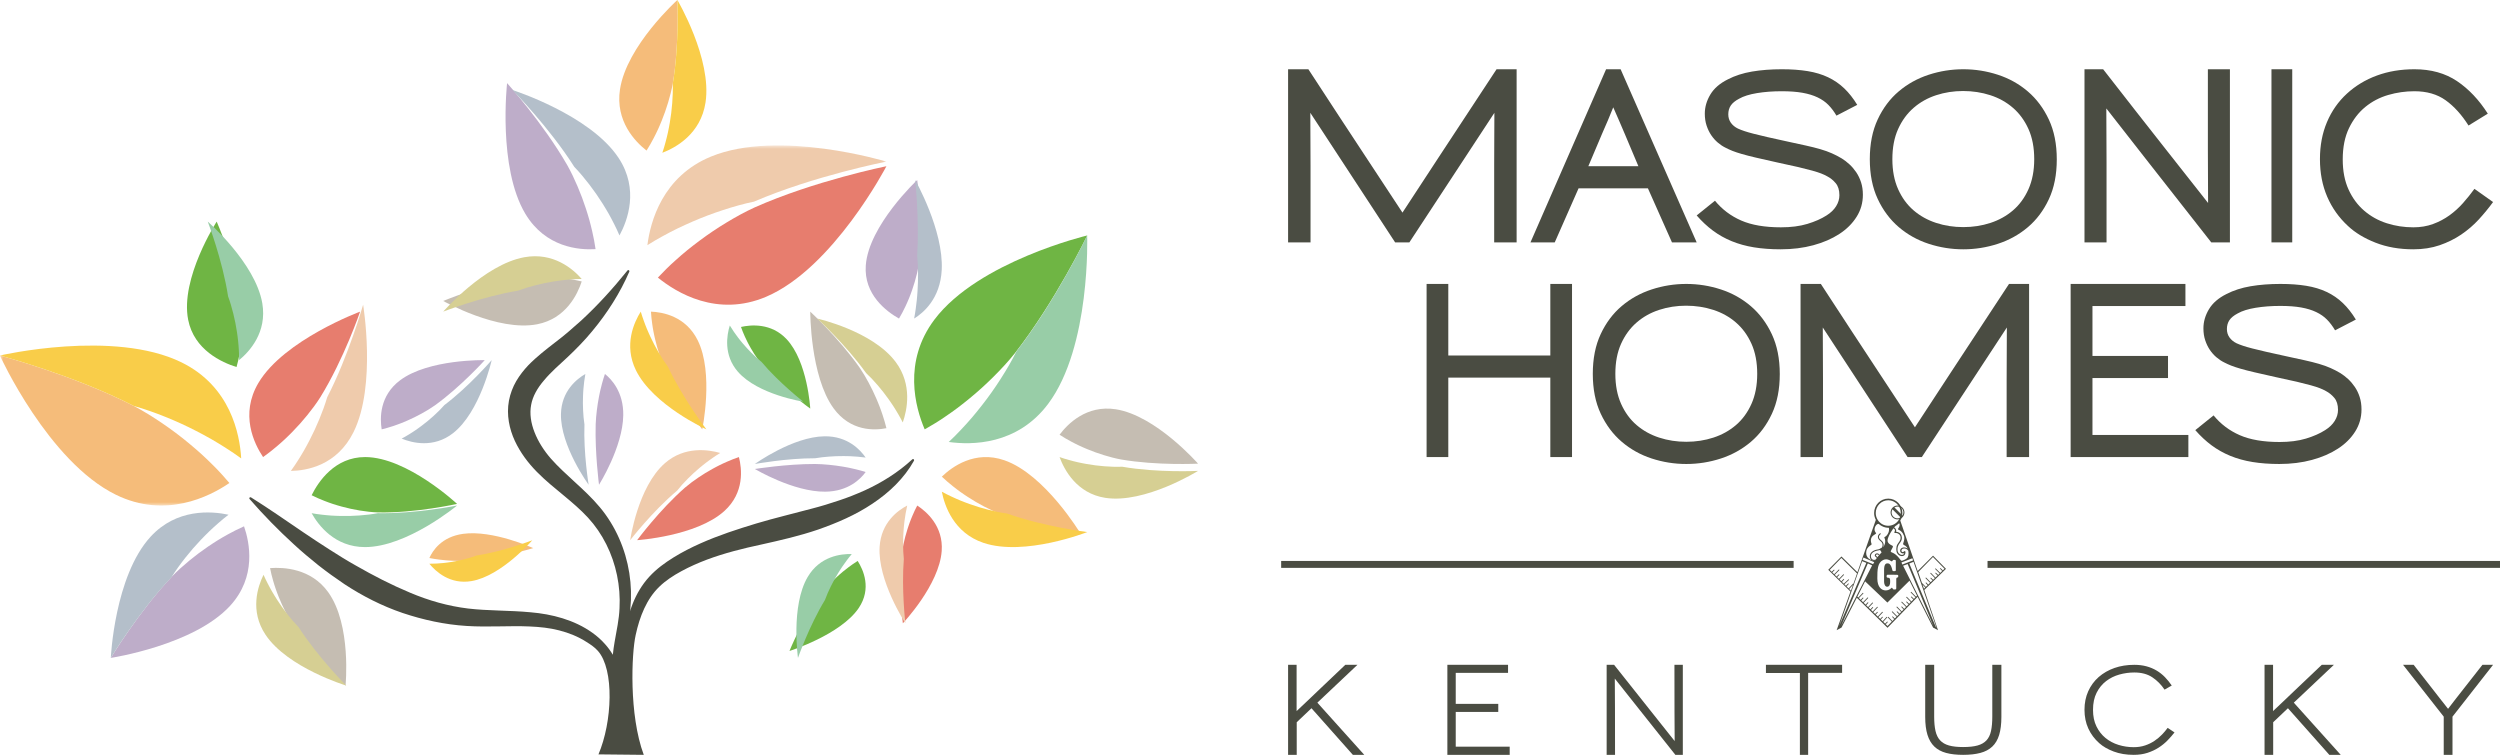 <?xml version="1.0" encoding="UTF-8"?>
<svg xmlns="http://www.w3.org/2000/svg" xmlns:xlink="http://www.w3.org/1999/xlink" width="361px" height="109px" viewBox="0 0 361 109" version="1.1">
  <title>MHKY_horiz_color</title>
  <defs>
    <polygon id="path-1" points="0 0 128 0 128 52 0 52"></polygon>
  </defs>
  <g id="Symbols" stroke="none" stroke-width="1" fill="none" fill-rule="evenodd">
    <g id="NAV" transform="translate(-38, -6)">
      <g id="MHKY_horiz_color" transform="translate(38, 6)">
        <path d="M131.958,66.34 C131.898,66.275 131.798,66.271 131.734,66.332 C129.66,68.24 127.348,69.672 124.899,70.799 C123.669,71.349 122.419,71.855 121.132,72.273 C119.852,72.709 118.554,73.104 117.234,73.444 C114.612,74.153 111.901,74.786 109.199,75.594 C106.502,76.413 103.768,77.293 101.125,78.475 C99.804,79.062 98.505,79.725 97.263,80.492 C96.023,81.259 94.796,82.148 93.753,83.284 C92.707,84.422 91.923,85.763 91.371,87.153 C91.222,87.522 91.092,87.895 90.974,88.269 C90.987,88.163 91.008,88.059 91.018,87.952 C91.369,84.496 90.818,80.936 89.392,77.725 C88.68,76.12 87.752,74.596 86.615,73.241 C85.486,71.888 84.221,70.72 82.991,69.596 C81.765,68.469 80.566,67.379 79.537,66.21 C78.536,65.059 77.708,63.763 77.188,62.421 C76.658,61.084 76.458,59.712 76.696,58.467 C76.921,57.217 77.604,56.023 78.581,54.893 C79.537,53.743 80.757,52.683 81.989,51.54 C83.225,50.372 84.429,49.144 85.511,47.827 C87.692,45.209 89.535,42.318 90.875,39.223 C90.902,39.159 90.886,39.081 90.829,39.035 C90.761,38.98 90.662,38.991 90.607,39.059 C88.513,41.662 86.306,44.09 83.919,46.292 C82.708,47.377 81.501,48.437 80.204,49.411 C78.914,50.419 77.543,51.453 76.266,52.766 C75.641,53.434 75.043,54.179 74.545,55.033 C74.049,55.885 73.68,56.853 73.49,57.866 C73.111,59.913 73.554,61.962 74.343,63.665 C75.146,65.382 76.258,66.846 77.513,68.127 C78.752,69.387 80.079,70.458 81.354,71.508 C82.625,72.563 83.852,73.6 84.909,74.753 C85.964,75.895 86.847,77.197 87.552,78.604 C88.965,81.415 89.63,84.637 89.458,87.825 C89.399,89.415 89.042,91.014 88.752,92.679 C88.641,93.296 88.559,93.921 88.492,94.548 C88.171,93.996 87.789,93.481 87.366,93.009 C86.826,92.396 86.213,91.853 85.557,91.384 C82.927,89.493 79.689,88.676 76.609,88.413 C73.512,88.121 70.474,88.214 67.59,87.87 C64.712,87.522 61.898,86.72 59.217,85.585 C56.531,84.464 53.929,83.125 51.373,81.658 C50.085,80.938 48.826,80.154 47.572,79.349 C46.305,78.561 45.076,77.708 43.819,76.878 C41.325,75.191 38.841,73.442 36.242,71.82 C36.184,71.784 36.107,71.788 36.054,71.836 C35.988,71.894 35.982,71.995 36.04,72.061 C38.058,74.374 40.192,76.559 42.461,78.628 C43.586,79.674 44.773,80.653 45.975,81.624 C47.189,82.579 48.448,83.484 49.739,84.353 C52.341,86.063 55.154,87.498 58.132,88.513 C61.111,89.512 64.218,90.189 67.366,90.387 C70.509,90.588 73.532,90.332 76.468,90.461 C77.938,90.526 79.382,90.669 80.762,91.032 C82.146,91.386 83.49,91.927 84.681,92.693 C85.284,93.065 85.878,93.468 86.342,93.995 C88.729,96.706 88.416,104.246 86.419,108.931 L92.958,109 C90.804,103.18 91.197,94.377 91.789,91.705 C92.361,89.042 93.375,86.48 95.211,84.717 C96.12,83.832 97.222,83.113 98.398,82.476 C99.577,81.836 100.809,81.292 102.073,80.813 C104.606,79.864 107.262,79.202 109.973,78.622 C112.68,78.019 115.42,77.396 118.145,76.466 C120.848,75.516 123.537,74.37 125.969,72.74 C128.396,71.135 130.582,69.048 131.98,66.527 C132.012,66.468 132.006,66.392 131.958,66.34" id="Fill-1" fill="#4A4C42"></path>
        <path d="M48.101,72.781 C48.309,72.849 48.519,72.91 48.729,72.975 C48.939,73.041 49.15,73.101 49.362,73.155 C50.21,73.388 51.072,73.574 51.943,73.716 C52.815,73.858 53.696,73.963 54.584,73.993 C60.016,74.108 66,72.761 66,72.761 C66,72.761 58.776,66.01 52.735,66 C48.329,65.992 45.96,69.573 45,71.511 C45.608,71.811 46.228,72.097 46.866,72.335 C47.271,72.503 47.686,72.635 48.101,72.781" id="Fill-2" fill="#6FB544"></path>
        <path d="M52.702,79 C58.75,79.009 66,73 66,73 C65.999,73 60.009,74.204 54.57,74.101 C53.694,74.268 52.803,74.368 51.907,74.434 C51.01,74.499 50.107,74.525 49.2,74.504 C48.973,74.502 48.746,74.496 48.519,74.483 C48.292,74.471 48.064,74.463 47.836,74.448 C47.382,74.409 46.924,74.381 46.469,74.32 C45.979,74.267 45.489,74.193 45,74.105 C45.974,75.851 48.334,78.994 52.702,79" id="Fill-3" fill="#98CDA7"></path>
        <path d="M107.95,49.422 C108.022,49.562 108.099,49.701 108.173,49.842 C108.246,49.983 108.324,50.121 108.405,50.259 C108.72,50.814 109.065,51.356 109.437,51.884 C109.807,52.412 110.202,52.929 110.636,53.417 C113.323,56.377 117,59 117,59 C117,59 116.629,52.214 113.583,48.974 C111.361,46.611 108.426,46.889 107,47.212 C107.162,47.668 107.336,48.123 107.542,48.568 C107.666,48.857 107.811,49.136 107.95,49.422" id="Fill-4" fill="#6FB544"></path>
        <path d="M106.544,53.669 C109.433,57 116,58 116,58 C116,58 112.513,55.304 109.963,52.261 C109.458,51.862 108.98,51.422 108.517,50.962 C108.055,50.501 107.609,50.017 107.186,49.508 C107.078,49.382 106.973,49.254 106.871,49.123 C106.768,48.993 106.663,48.863 106.562,48.73 C106.365,48.461 106.16,48.196 105.974,47.915 C105.766,47.619 105.571,47.313 105.382,47 C104.948,48.404 104.457,51.264 106.544,53.669" id="Fill-5" fill="#98CDA7"></path>
        <path d="M121.707,82.553 C121.574,82.663 121.446,82.776 121.314,82.889 C121.181,83 121.053,83.115 120.927,83.232 C120.414,83.695 119.924,84.183 119.458,84.692 C118.993,85.202 118.547,85.729 118.145,86.286 C115.729,89.72 114,94 114,94 C114,94 121.382,91.666 123.994,87.808 C125.9,84.994 124.659,82.269 123.847,81 C123.395,81.287 122.948,81.587 122.522,81.914 C122.241,82.116 121.979,82.337 121.707,82.553" id="Fill-6" fill="#6FB544"></path>
        <path d="M116.623,83.326 C114.167,87.511 115.228,95 115.228,95 C115.228,95 116.854,90.356 119.126,86.632 C119.37,85.957 119.664,85.299 119.983,84.651 C120.303,84.003 120.652,83.367 121.033,82.748 C121.126,82.591 121.222,82.437 121.323,82.285 C121.423,82.133 121.521,81.978 121.623,81.826 C121.833,81.528 122.037,81.222 122.262,80.932 C122.496,80.614 122.744,80.306 123,80.003 C121.443,79.961 118.397,80.304 116.623,83.326" id="Fill-7" fill="#98CDA7"></path>
        <path d="M138.304,58.876 C138.604,58.651 138.897,58.415 139.195,58.184 C139.495,57.955 139.788,57.717 140.076,57.473 C141.245,56.513 142.371,55.488 143.454,54.41 C144.538,53.332 145.585,52.208 146.55,51.002 C152.371,43.565 157,34 157,34 C157,34 141.28,37.746 134.949,46.126 C130.332,52.238 132.184,58.862 133.525,62 C134.524,61.435 135.517,60.84 136.473,60.176 C137.1,59.77 137.694,59.316 138.304,58.876" id="Fill-8" fill="#6FB544"></path>
        <path d="M151.347,58.325 C157.537,50.072 156.988,34 156.988,34 C156.987,34.001 152.462,43.42 146.769,50.744 C146.769,50.744 146.769,50.744 146.769,50.744 C146.096,52.111 145.318,53.432 144.489,54.723 C143.661,56.016 142.772,57.276 141.818,58.493 C141.583,58.801 141.343,59.105 141.094,59.401 C140.847,59.7 140.603,60.003 140.351,60.298 C139.835,60.878 139.33,61.476 138.784,62.034 C138.214,62.651 137.615,63.242 137,63.821 C140.307,64.282 146.877,64.285 151.347,58.325" id="Fill-9" fill="#98CDA7"></path>
        <path d="M34.808,49.735 C34.836,49.518 34.854,49.301 34.878,49.084 C34.903,48.865 34.921,48.647 34.933,48.428 C34.999,47.553 35.015,46.67 34.986,45.785 C34.957,44.9 34.889,44.012 34.745,43.127 C33.798,37.726 31.29,32 31.29,32 C31.29,32 25.998,40.18 27.169,46.168 C28.023,50.535 32.041,52.342 34.154,53 C34.332,52.352 34.495,51.695 34.607,51.026 C34.694,50.599 34.744,50.168 34.808,49.735" id="Fill-10" fill="#6FB544"></path>
        <path d="M37.876,43.794 C36.881,37.98 30,32 30,32 C30,32 32.132,37.56 32.937,42.804 C33.24,43.618 33.483,44.459 33.693,45.309 C33.904,46.16 34.078,47.024 34.209,47.898 C34.245,48.117 34.277,48.336 34.302,48.556 C34.328,48.776 34.359,48.997 34.382,49.218 C34.42,49.661 34.47,50.106 34.488,50.553 C34.52,51.033 34.53,51.515 34.529,52 C36.017,50.777 38.595,47.993 37.876,43.794" id="Fill-11" fill="#98CDA7"></path>
        <path d="M39.813,85.044 C39.88,85.238 39.953,85.43 40.024,85.624 C40.093,85.818 40.169,86.011 40.248,86.202 C40.554,86.971 40.903,87.73 41.288,88.476 C41.674,89.222 42.093,89.958 42.57,90.664 C45.541,94.957 49.895,99 49.895,99 C49.895,99 50.783,90.232 47.392,85.513 C44.919,82.072 40.962,81.885 39,82.035 C39.122,82.649 39.261,83.265 39.445,83.874 C39.55,84.267 39.687,84.653 39.813,85.044" id="Fill-12" fill="#C5BDB2"></path>
        <path d="M38.343,91.657 C41.531,96.438 50,99 50,99 C50,99 45.905,94.903 43.112,90.554 C43.112,90.554 43.112,90.554 43.112,90.554 C42.521,89.951 41.972,89.299 41.448,88.626 C40.924,87.953 40.427,87.253 39.964,86.526 C39.845,86.346 39.73,86.163 39.621,85.977 C39.51,85.792 39.396,85.608 39.287,85.42 C39.077,85.041 38.857,84.664 38.664,84.273 C38.445,83.858 38.244,83.432 38.053,83 C37.22,84.688 36.041,88.205 38.343,91.657" id="Fill-13" fill="#D6CF93"></path>
        <path d="M155.817,64.338 C156.008,64.429 156.202,64.512 156.395,64.6 C156.588,64.689 156.784,64.771 156.981,64.85 C157.765,65.179 158.57,65.468 159.388,65.72 C160.207,65.973 161.039,66.194 161.887,66.35 C167.087,67.25 173,66.953 173,66.953 C173,66.953 166.912,59.996 161.115,59.098 C156.887,58.444 154.164,61.222 153,62.774 C153.546,63.125 154.105,63.465 154.687,63.767 C155.055,63.973 155.437,64.15 155.817,64.338" id="Fill-14" fill="#C5BDB2"></path>
        <path d="M159.602,71.889 C165.316,72.782 173,67.996 173,67.996 C172.999,67.996 167.171,68.291 162.045,67.395 C161.194,67.43 160.338,67.397 159.482,67.33 C158.625,67.263 157.768,67.155 156.914,67.003 C156.7,66.967 156.486,66.928 156.273,66.882 C156.06,66.838 155.846,66.796 155.633,66.748 C155.209,66.644 154.78,66.55 154.359,66.424 C153.902,66.301 153.45,66.157 153,66 C153.679,67.842 155.474,71.244 159.602,71.889" id="Fill-15" fill="#D6CF93"></path>
        <path d="M80.876,40.121 C80.669,40.101 80.461,40.088 80.253,40.071 C80.045,40.053 79.836,40.041 79.627,40.033 C78.791,39.99 77.949,39.99 77.105,40.029 C76.261,40.068 75.414,40.141 74.572,40.28 C69.431,41.188 64,43.459 64,43.459 C64,43.459 71.875,47.934 77.573,46.823 C81.729,46.012 83.4,42.488 84,40.64 C83.379,40.494 82.75,40.364 82.111,40.276 C81.702,40.207 81.29,40.17 80.876,40.121" id="Fill-16" fill="#C5BDB2"></path>
        <path d="M75.711,37.144 C69.892,38.203 64,45 64,45 C64,45 69.546,42.837 74.796,41.972 C75.609,41.665 76.448,41.415 77.298,41.197 C78.148,40.978 79.013,40.795 79.889,40.655 C80.108,40.616 80.327,40.582 80.548,40.554 C80.768,40.525 80.989,40.492 81.21,40.466 C81.654,40.421 82.1,40.366 82.548,40.342 C83.03,40.304 83.514,40.286 84,40.28 C82.749,38.848 79.913,36.379 75.711,37.144" id="Fill-17" fill="#D6CF93"></path>
        <path d="M127.029,58.745 C126.953,58.547 126.872,58.352 126.793,58.154 C126.716,57.956 126.633,57.761 126.548,57.567 C126.213,56.787 125.843,56.021 125.441,55.273 C125.038,54.524 124.609,53.789 124.13,53.09 C121.159,48.852 117,45 117,45 C117,45 116.982,54.294 120.356,58.942 C122.818,62.332 126.297,62.168 128,61.831 C127.84,61.198 127.665,60.563 127.452,59.941 C127.325,59.536 127.173,59.144 127.029,58.745" id="Fill-18" fill="#C5BDB2"></path>
        <path d="M129.36,52.302 C126.019,47.784 118,46 118,46 C118,46 122.118,49.743 125.06,53.863 C125.656,54.416 126.216,55.021 126.756,55.649 C127.295,56.279 127.812,56.937 128.3,57.626 C128.425,57.797 128.547,57.97 128.663,58.147 C128.781,58.324 128.902,58.499 129.018,58.677 C129.243,59.04 129.478,59.398 129.689,59.775 C129.926,60.172 130.147,60.582 130.359,61 C130.984,59.22 131.773,55.564 129.36,52.302" id="Fill-19" fill="#D6CF93"></path>
        <path d="M41.117,63.44 C41.31,63.259 41.497,63.073 41.689,62.889 C41.882,62.707 42.068,62.518 42.251,62.327 C42.995,61.571 43.702,60.775 44.371,59.949 C45.041,59.122 45.68,58.268 46.249,57.368 C49.671,51.832 52,45 52,45 C52,45 41.008,49.076 37.318,55.291 C34.627,59.824 36.68,64.046 37.988,66 C38.652,65.523 39.308,65.027 39.93,64.489 C40.34,64.155 40.722,63.794 41.117,63.44" id="Fill-20" fill="#E77D6E"></path>
        <path d="M51.053,62.391 C54.381,55.676 52.434,44 52.434,44 C52.434,44.001 50.334,51.382 47.247,57.364 C46.931,58.438 46.541,59.489 46.114,60.524 C45.687,61.559 45.216,62.579 44.698,63.573 C44.572,63.825 44.441,64.073 44.303,64.317 C44.167,64.563 44.034,64.811 43.894,65.055 C43.607,65.536 43.328,66.028 43.018,66.497 C42.697,67.011 42.355,67.509 42,68 C44.256,67.969 48.649,67.24 51.053,62.391" id="Fill-21" fill="#EFCBAC"></path>
        <path d="M131.362,75.457 C131.302,75.622 131.246,75.79 131.187,75.958 C131.128,76.125 131.073,76.293 131.022,76.463 C130.807,77.14 130.624,77.832 130.473,78.533 C130.322,79.234 130.197,79.944 130.126,80.664 C129.738,85.072 130.371,90 130.371,90 C130.371,90 135.635,84.463 135.982,79.556 C136.234,75.976 133.791,73.875 132.45,73 C132.2,73.479 131.96,73.969 131.752,74.475 C131.609,74.796 131.491,75.127 131.362,75.457" id="Fill-22" fill="#E77D6E"></path>
        <path d="M127.018,78.945 C126.702,83.823 130.737,90 130.737,90 C130.737,90 130.161,85.101 130.514,80.72 C130.514,80.72 130.514,80.72 130.514,80.719 C130.437,80.004 130.408,79.279 130.406,78.553 C130.404,77.826 130.431,77.097 130.493,76.366 C130.506,76.183 130.522,76 130.543,75.818 C130.563,75.635 130.581,75.452 130.604,75.269 C130.656,74.905 130.699,74.537 130.768,74.173 C130.831,73.78 130.911,73.39 131,73 C129.67,73.69 127.246,75.422 127.018,78.945" id="Fill-23" fill="#EFCBAC"></path>
        <path d="M103.928,67.158 C103.752,67.246 103.578,67.338 103.402,67.428 C103.225,67.518 103.052,67.612 102.88,67.71 C102.185,68.091 101.507,68.507 100.848,68.954 C100.187,69.401 99.542,69.875 98.933,70.395 C95.246,73.617 92,78 92,78 C92,78 100.555,77.446 104.59,73.797 C107.533,71.135 107.132,67.677 106.699,66 C106.128,66.198 105.556,66.412 104.999,66.663 C104.636,66.813 104.286,66.99 103.928,67.158" id="Fill-24" fill="#E77D6E"></path>
        <path d="M96.024,66.872 C92.082,70.303 91,78 91,78 C91,78 94.171,73.879 97.774,70.85 C98.243,70.253 98.762,69.686 99.306,69.138 C99.849,68.589 100.422,68.061 101.025,67.558 C101.174,67.43 101.325,67.305 101.481,67.184 C101.636,67.062 101.789,66.937 101.946,66.817 C102.266,66.582 102.58,66.338 102.914,66.116 C103.265,65.868 103.629,65.635 104,65.409 C102.309,64.924 98.871,64.394 96.024,66.872" id="Fill-25" fill="#EFCBAC"></path>
        <path d="M99.242,36.129 C99.537,35.888 99.839,35.657 100.138,35.42 C100.436,35.181 100.741,34.951 101.051,34.727 C102.277,33.812 103.553,32.955 104.87,32.157 C106.187,31.358 107.54,30.607 108.949,29.961 C117.607,26.103 128,24 128,24 C128,24 120.321,38.736 110.625,42.854 C103.553,45.857 97.668,42.254 95,40.084 C95.802,39.234 96.632,38.397 97.518,37.616 C98.071,37.097 98.661,36.623 99.242,36.129" id="Fill-26" fill="#E77D6E"></path>
        <g id="Group-31" transform="translate(0, 21)">
          <mask id="mask-2" fill="white">
            <use xlink:href="#path-1"></use>
          </mask>
          <g id="Clip-28"></g>
          <path d="M102.684,1.602 C112.411,-2.39 128,2.335 128,2.335 C127.999,2.336 117.573,4.374 108.887,8.113 C107.369,8.426 105.868,8.854 104.384,9.339 C102.898,9.825 101.428,10.379 99.982,11.008 C99.618,11.161 99.257,11.32 98.9,11.49 C98.542,11.658 98.181,11.82 97.825,11.994 C97.12,12.354 96.4,12.699 95.708,13.096 C94.952,13.501 94.214,13.941 93.484,14.401 C93.912,11.002 95.659,4.485 102.684,1.602" id="Fill-27" fill="#EFCBAC" mask="url(#mask-2)"></path>
          <path d="M28.994,44.487 C28.705,44.225 28.407,43.973 28.112,43.715 C27.819,43.454 27.518,43.203 27.212,42.957 C26.003,41.954 24.736,41.007 23.424,40.115 C22.112,39.223 20.759,38.376 19.341,37.631 C10.62,33.163 -0.02,30.334 -0.02,30.334 C-0.02,30.334 6.949,45.638 16.729,50.439 C23.862,53.94 30.212,50.737 33.127,48.746 C32.353,47.838 31.548,46.942 30.683,46.098 C30.143,45.539 29.563,45.023 28.994,44.487" id="Fill-29" fill="#F5BC7A" mask="url(#mask-2)"></path>
          <path d="M26.21,31.326 C16.43,26.526 -0.02,30.334 -0.02,30.334 L-0.02,30.335 C-0.019,30.335 10.62,33.163 19.341,37.631 C20.889,38.059 22.41,38.605 23.911,39.21 C25.414,39.815 26.896,40.489 28.347,41.24 C28.713,41.423 29.075,41.612 29.432,41.813 C29.79,42.011 30.153,42.204 30.509,42.408 C31.213,42.83 31.933,43.236 32.62,43.694 C33.374,44.165 34.107,44.671 34.83,45.197 C34.624,41.653 33.273,34.793 26.21,31.326" id="Fill-30" fill="#F9CD49" mask="url(#mask-2)"></path>
        </g>
        <path d="M94.363,47.897 C94.399,48.086 94.441,48.273 94.479,48.461 C94.517,48.651 94.56,48.838 94.607,49.025 C94.782,49.776 94.996,50.523 95.242,51.26 C95.489,51.998 95.764,52.729 96.093,53.44 C98.148,57.764 101.404,62 101.404,62 C101.404,62 103.111,53.898 100.746,49.132 C99.021,45.656 95.682,45.066 94,45 C94.037,45.587 94.088,46.177 94.178,46.765 C94.225,47.144 94.299,47.518 94.363,47.897" id="Fill-32" fill="#F5BC7A"></path>
        <path d="M91.829,53.47 C94.3,58.504 102,62 102,62 C102,62 98.598,57.525 96.45,52.958 C96.45,52.957 96.45,52.957 96.45,52.957 C95.96,52.3 95.516,51.6 95.097,50.883 C94.678,50.165 94.288,49.424 93.933,48.661 C93.841,48.472 93.753,48.28 93.671,48.086 C93.587,47.892 93.5,47.699 93.418,47.503 C93.263,47.109 93.097,46.717 92.96,46.312 C92.799,45.882 92.658,45.444 92.526,45 C91.551,46.547 90.045,49.834 91.829,53.47" id="Fill-33" fill="#F9CD49"></path>
        <path d="M138.649,71.011 C138.832,71.142 139.018,71.267 139.203,71.396 C139.388,71.527 139.576,71.65 139.766,71.771 C140.523,72.265 141.306,72.722 142.111,73.142 C142.915,73.563 143.739,73.952 144.591,74.277 C149.824,76.204 156,77 156,77 C156,77 150.892,68.501 145.041,66.465 C140.773,64.979 137.474,67.406 136,68.828 C136.505,69.302 137.026,69.766 137.577,70.195 C137.923,70.482 138.288,70.74 138.649,71.011" id="Fill-34" fill="#F5BC7A"></path>
        <path d="M142.012,78.389 C147.956,80.392 157,76.83 157,76.83 L157,76.829 C156.999,76.829 150.725,76.047 145.41,74.151 C145.41,74.151 145.41,74.151 145.41,74.151 C144.496,74.028 143.588,73.833 142.686,73.603 C141.783,73.372 140.887,73.099 140.002,72.78 C139.78,72.703 139.558,72.622 139.339,72.534 C139.12,72.448 138.898,72.365 138.679,72.275 C138.245,72.086 137.804,71.908 137.376,71.697 C136.91,71.483 136.453,71.248 136,71 C136.401,73.051 137.72,76.942 142.012,78.389" id="Fill-35" fill="#F9CD49"></path>
        <path d="M64.332,80.904 C64.487,80.918 64.642,80.927 64.797,80.939 C64.953,80.952 65.109,80.96 65.265,80.967 C65.891,81 66.521,81.008 67.153,80.993 C67.786,80.979 68.42,80.944 69.052,80.872 C72.91,80.399 77,79.145 77,79.145 C77,79.145 71.157,76.499 66.88,77.085 C63.76,77.511 62.47,79.521 62,80.577 C62.463,80.666 62.932,80.747 63.41,80.804 C63.715,80.847 64.023,80.872 64.332,80.904" id="Fill-36" fill="#F5BC7A"></path>
        <g id="Group-41" transform="translate(62, 0)">
          <path d="M6.097,83.907 C10.417,83.163 14.86,78.018 14.86,78.018 C14.859,78.018 10.729,79.612 6.833,80.215 C6.228,80.441 5.603,80.623 4.972,80.78 C4.339,80.938 3.697,81.068 3.047,81.166 C2.885,81.193 2.722,81.216 2.559,81.235 C2.395,81.255 2.231,81.278 2.067,81.295 C1.738,81.324 1.408,81.361 1.075,81.374 C0.718,81.398 0.36,81.406 0,81.405 C0.909,82.518 2.978,84.445 6.097,83.907" id="Fill-37" fill="#F9CD49"></path>
          <path d="M33.013,18.683 C33.109,18.475 33.197,18.264 33.29,18.055 C33.384,17.845 33.471,17.633 33.555,17.418 C33.902,16.566 34.208,15.692 34.476,14.803 C34.743,13.913 34.978,13.009 35.145,12.086 C36.106,6.432 35.813,0 35.813,0 C35.813,0 28.487,6.601 27.527,12.904 C26.826,17.501 29.735,20.471 31.361,21.743 C31.732,21.15 32.091,20.543 32.41,19.91 C32.628,19.51 32.814,19.096 33.013,18.683" id="Fill-39" fill="#F5BC7A"></path>
          <path d="M39.878,14.795 C40.839,8.492 35.813,0 35.813,0 C35.813,0.001 36.106,6.432 35.145,12.086 C35.178,13.024 35.141,13.97 35.067,14.914 C34.994,15.858 34.878,16.804 34.714,17.746 C34.676,17.982 34.634,18.218 34.585,18.452 C34.538,18.687 34.493,18.924 34.442,19.159 C34.33,19.626 34.23,20.099 34.095,20.563 C33.965,21.067 33.811,21.565 33.644,22.061 C35.589,21.318 39.185,19.347 39.878,14.795" id="Fill-40" fill="#F9CD49"></path>
        </g>
        <path d="M31.473,77.994 C31.235,78.141 31.001,78.295 30.765,78.446 C30.526,78.595 30.293,78.751 30.063,78.912 C29.13,79.542 28.226,80.222 27.351,80.943 C26.475,81.664 25.624,82.421 24.83,83.242 C20.031,88.313 16,95 16,95 C16,95 28.003,93.19 33.24,87.464 C37.059,83.287 36.059,78.361 35.238,76 C34.456,76.353 33.677,76.728 32.921,77.155 C32.428,77.414 31.956,77.71 31.473,77.994" id="Fill-42" fill="#BEADC9"></path>
        <path d="M21.74,77.506 C16.533,83.189 16,95 16,95 L16,95 C16,95 20.008,88.364 24.78,83.332 C25.374,82.37 26.045,81.448 26.753,80.55 C27.461,79.652 28.213,78.781 29.012,77.945 C29.209,77.733 29.41,77.525 29.618,77.322 C29.824,77.118 30.028,76.91 30.238,76.709 C30.665,76.315 31.085,75.906 31.534,75.53 C32.005,75.111 32.497,74.713 33,74.325 C30.507,73.792 25.5,73.402 21.74,77.506" id="Fill-43" fill="#B4BFCA"></path>
        <path d="M85.102,31.759 C85.026,31.486 84.942,31.217 84.862,30.944 C84.784,30.671 84.698,30.401 84.607,30.132 C84.257,29.051 83.855,27.982 83.407,26.931 C82.959,25.88 82.472,24.842 81.91,23.843 C78.415,17.77 73.224,12 73.224,12 C73.224,12 71.863,24.187 75.856,30.866 C78.769,35.737 83.598,36.123 86,35.976 C85.87,35.117 85.72,34.254 85.514,33.401 C85.398,32.849 85.243,32.308 85.102,31.759" id="Fill-44" fill="#BEADC9"></path>
        <path d="M89.342,22.832 C85.235,16.569 74,13 74,13 C74,13.001 79.34,18.41 82.934,24.104 C83.705,24.901 84.417,25.757 85.096,26.641 C85.775,27.525 86.417,28.443 87.012,29.395 C87.165,29.631 87.313,29.87 87.453,30.113 C87.595,30.356 87.742,30.597 87.881,30.842 C88.149,31.337 88.432,31.829 88.677,32.34 C88.957,32.882 89.211,33.437 89.452,34 C90.62,31.85 92.308,27.354 89.342,22.832" id="Fill-45" fill="#B4BFCA"></path>
        <path d="M122.626,67.55 C122.467,67.518 122.306,67.489 122.146,67.458 C121.986,67.427 121.824,67.399 121.662,67.374 C121.014,67.264 120.355,67.179 119.691,67.115 C119.026,67.052 118.354,67.007 117.678,67 C113.541,66.991 109,67.722 109,67.722 C109,67.722 114.571,71.049 119.17,70.999 C122.524,70.963 124.29,69.143 125,68.16 C124.534,68.015 124.059,67.877 123.571,67.763 C123.261,67.682 122.943,67.62 122.626,67.55" id="Fill-46" fill="#BEADC9"></path>
        <path d="M119.069,63.001 C114.457,63.057 109,67 109,67 L109,67 C109.001,67 113.554,66.163 117.703,66.173 C118.369,66.057 119.048,65.983 119.73,65.932 C120.413,65.88 121.101,65.854 121.793,65.858 C121.966,65.857 122.139,65.859 122.312,65.865 C122.486,65.87 122.66,65.873 122.833,65.88 C123.18,65.901 123.53,65.914 123.877,65.949 C124.252,65.977 124.626,66.02 125,66.072 C124.236,64.958 122.4,62.96 119.069,63.001" id="Fill-47" fill="#B4BFCA"></path>
        <path d="M86.689,56.348 C86.653,56.506 86.621,56.665 86.586,56.824 C86.551,56.984 86.519,57.144 86.489,57.305 C86.364,57.949 86.262,58.604 86.182,59.266 C86.102,59.929 86.04,60.599 86.016,61.276 C85.897,65.418 86.498,70 86.498,70 C86.498,70 89.926,64.581 89.999,59.974 C90.052,56.613 88.304,54.758 87.354,54 C87.198,54.46 87.049,54.929 86.924,55.412 C86.836,55.719 86.766,56.034 86.689,56.348" id="Fill-48" fill="#BEADC9"></path>
        <path d="M81.002,59.788 C80.91,64.391 85,70 85,70 C85,70 84.244,65.422 84.394,61.284 C84.29,60.615 84.232,59.934 84.199,59.252 C84.166,58.568 84.161,57.88 84.188,57.191 C84.193,57.018 84.2,56.845 84.213,56.673 C84.224,56.5 84.233,56.327 84.247,56.153 C84.28,55.808 84.306,55.46 84.356,55.115 C84.399,54.742 84.458,54.371 84.526,54 C83.294,54.715 81.068,56.464 81.002,59.788" id="Fill-49" fill="#B4BFCA"></path>
        <path d="M131.251,43.103 C131.331,42.908 131.404,42.71 131.481,42.513 C131.559,42.316 131.631,42.117 131.698,41.917 C131.98,41.119 132.218,40.305 132.414,39.48 C132.61,38.655 132.771,37.819 132.859,36.972 C133.338,31.787 132.442,26 132.442,26 C132.442,26 125.438,32.552 125.02,38.323 C124.715,42.533 128.01,44.982 129.816,46 C130.147,45.434 130.464,44.857 130.738,44.26 C130.927,43.882 131.082,43.492 131.251,43.103" id="Fill-50" fill="#BEADC9"></path>
        <path d="M135.986,38.971 C136.273,33.23 132.154,26 132.154,26 C132.154,26 132.769,31.757 132.44,36.915 C132.523,37.756 132.557,38.608 132.564,39.462 C132.571,40.317 132.548,41.176 132.49,42.036 C132.478,42.252 132.464,42.467 132.443,42.681 C132.424,42.896 132.408,43.112 132.386,43.327 C132.336,43.756 132.294,44.189 132.227,44.618 C132.166,45.081 132.088,45.541 132,46 C133.34,45.176 135.778,43.118 135.986,38.971" id="Fill-51" fill="#B4BFCA"></path>
        <path d="M57.824,61.144 C57.999,61.076 58.17,61.004 58.344,60.934 C58.518,60.865 58.689,60.791 58.86,60.714 C59.546,60.415 60.221,60.081 60.881,59.718 C61.542,59.355 62.191,58.965 62.809,58.529 C66.562,55.824 70,52.002 70,52.002 C70,52.002 61.901,51.83 57.783,54.906 C54.781,57.149 54.855,60.403 55.115,62 C55.671,61.861 56.227,61.708 56.774,61.519 C57.129,61.408 57.474,61.272 57.824,61.144" id="Fill-52" fill="#BEADC9"></path>
        <path d="M65.422,62.547 C69.33,59.49 71,52 71,52 C71,52 67.736,55.799 64.174,58.487 C64.174,58.487 64.174,58.487 64.174,58.487 C63.692,59.037 63.167,59.552 62.622,60.047 C62.076,60.543 61.506,61.017 60.91,61.462 C60.763,61.576 60.613,61.687 60.46,61.794 C60.308,61.902 60.156,62.012 60.002,62.117 C59.69,62.322 59.38,62.537 59.056,62.728 C58.713,62.943 58.36,63.143 58,63.336 C59.503,63.952 62.6,64.754 65.422,62.547" id="Fill-53" fill="#B4BFCA"></path>
        <polygon id="Fill-54" fill="#4A4C42" points="287 82 361 82 361 81 287 81"></polygon>
        <path d="M270.553,80.995 C270.582,80.998 270.612,81 270.641,81 C270.88,81 271.094,80.89 271.161,80.732 C271.248,80.529 271.101,80.418 270.994,80.338 C270.863,80.234 270.864,80.177 270.908,80.119 C270.943,80.08 270.997,80.057 271.053,80.057 L271.06,80.057 C271.3,80.079 271.369,80.248 271.388,80.319 L271.389,80.323 C271.402,80.359 271.419,80.367 271.432,80.367 C271.441,80.367 271.449,80.363 271.456,80.355 C271.465,80.343 271.469,80.324 271.465,80.307 C271.457,80.269 271.452,80.251 271.443,80.224 C271.348,79.938 271.13,79.909 271.066,79.906 C271.062,79.906 271.057,79.906 271.053,79.906 C270.899,79.906 270.765,80.002 270.726,80.138 C270.682,80.295 270.803,80.385 270.899,80.458 C271.023,80.551 271.054,80.59 271.018,80.674 C270.976,80.772 270.809,80.849 270.636,80.849 C270.615,80.849 270.593,80.848 270.572,80.845 C270.442,80.83 270.216,80.755 270.165,80.427 C270.06,79.764 270.854,79.557 271.014,79.521 C271.052,79.513 271.093,79.506 271.14,79.497 C271.457,79.44 271.937,79.354 271.995,78.788 C272.038,78.366 271.812,78.168 271.613,77.993 C271.517,77.909 271.428,77.831 271.376,77.735 C271.265,77.524 271.321,77.33 271.549,77.141 C271.586,77.107 271.588,77.067 271.577,77.042 C271.566,77.016 271.542,77 271.513,77 C271.491,77 271.467,77.01 271.446,77.029 C271.091,77.325 271.138,77.613 271.239,77.804 C271.303,77.924 271.407,78.016 271.509,78.105 C271.698,78.271 271.876,78.427 271.84,78.773 C271.794,79.226 271.416,79.294 271.112,79.349 C271.065,79.358 271.021,79.366 270.98,79.374 C270.473,79.485 269.914,79.833 270.011,80.45 C270.06,80.761 270.258,80.96 270.553,80.995" id="Fill-55" fill="#4A4C42"></path>
        <path d="M279.629,90.653 L279.526,90.529 L275.702,81.371 L276.314,81.126 L279.629,90.653 Z M274.806,81.692 L275.465,81.449 L279.18,90.395 L274.806,81.692 Z M276.676,86.166 L275.975,85.452 L275.892,85.537 L276.593,86.251 L276.369,86.482 L276.017,86.124 L275.934,86.208 L276.286,86.566 L276.008,86.853 L275.33,86.163 L275.247,86.248 L275.925,86.937 L275.677,87.193 L275.33,86.845 L275.248,86.93 L275.594,87.277 L275.316,87.564 L274.624,86.869 L274.542,86.953 L275.233,87.648 L274.961,87.928 L274.626,87.56 L274.54,87.641 L274.878,88.013 L274.611,88.287 L273.922,87.578 L273.838,87.662 L274.529,88.372 L274.299,88.608 L273.95,88.266 L273.869,88.353 L274.217,88.692 L273.948,88.968 L273.254,88.267 L273.172,88.352 L273.866,89.053 L273.609,89.316 L273.3,88.996 L273.217,89.08 L273.526,89.401 L273.259,89.676 L272.664,89.055 L272.582,89.141 L273.177,89.76 L272.559,90.395 L272.294,90.138 L272.603,89.827 L272.521,89.742 L272.21,90.054 L272.252,90.097 L271.896,89.751 L271.94,89.792 L272.53,89.142 L272.444,89.061 L271.855,89.71 L271.589,89.452 L271.892,89.122 L271.807,89.041 L271.504,89.369 L271.234,89.106 L271.891,88.417 L271.807,88.334 L271.149,89.023 L271.19,89.064 L270.854,88.737 L271.165,88.418 L271.082,88.334 L270.77,88.655 L270.498,88.39 L271.166,87.688 L271.082,87.605 L270.413,88.308 L270.169,88.07 L270.498,87.728 L270.414,87.645 L270.084,87.987 L269.834,87.744 L270.472,87.072 L270.388,86.989 L269.749,87.662 L269.475,87.395 L269.803,87.038 L269.717,86.956 L269.391,87.313 L269.109,87.038 L269.779,86.34 L269.695,86.256 L269.024,86.956 L269.064,86.996 L268.764,86.703 L269.09,86.356 L269.005,86.274 L268.679,86.62 L268.421,86.37 L269.089,85.674 L269.006,85.591 L268.337,86.287 L268.201,86.156 L269.319,83.944 L272.541,87.01 L275.733,83.85 L276.822,86.016 L276.676,86.166 Z M265.858,90.395 L269.714,81.358 L270.339,81.643 L265.858,90.395 Z M268.894,81.033 L269.5,81.278 L265.581,90.395 L268.894,81.033 Z M267.015,85.049 L267.574,84.463 L267.277,85.307 L267.015,85.049 Z M266.595,84.635 L266.636,84.676 L266.974,84.318 L266.89,84.236 L266.552,84.593 L266.325,84.369 L267.012,83.728 L266.933,83.64 L266.243,84.283 L266.283,84.327 L265.932,83.981 L265.975,84.024 L266.307,83.669 L266.223,83.586 L265.891,83.941 L265.624,83.678 L266.281,83 L266.197,82.916 L265.54,83.594 L265.582,83.636 L265.28,83.338 L265.622,83.001 L265.541,82.915 L265.197,83.254 L265.238,83.297 L264.936,82.999 L265.623,82.304 L265.54,82.22 L264.852,82.916 L264.895,82.959 L264.583,82.652 L264.912,82.332 L264.832,82.245 L264.5,82.567 L264.541,82.611 L264.215,82.289 L265.891,80.569 L268.156,82.806 L267.621,84.327 L267.579,84.286 L266.93,84.966 L266.975,85.01 L266.595,84.635 Z M269.087,80.51 L270.642,81.176 C270.642,81.176 270.53,81.343 270.472,81.461 L268.952,80.849 L269.087,80.51 Z M269.535,79.433 C269.63,79.075 269.998,78.807 270.129,78.727 C270.261,78.648 270.264,78.574 270.264,78.574 C269.929,77.719 270.43,77.345 270.685,77.199 C270.941,77.054 270.915,76.994 270.915,76.994 C270.538,76.56 270.71,76.168 270.837,75.94 C270.964,75.712 271.231,75.592 271.299,75.665 C271.368,75.738 271.599,75.917 271.963,76.073 C272.328,76.228 272.756,76.215 272.756,76.215 C272.917,76.921 272.321,77.487 272.207,77.517 C272.093,77.547 272.067,77.61 272.149,77.756 C272.23,77.902 272.288,78.336 272.106,78.72 C271.924,79.104 271.514,79.24 271.439,79.257 C271.364,79.273 271.338,79.327 271.485,79.442 C271.631,79.559 271.693,79.794 271.693,79.794 C271.693,79.794 271.462,79.992 271.234,80.281 C271.006,80.569 270.733,80.997 270.733,80.997 C269.266,80.774 269.444,79.778 269.535,79.433 Z M270.857,74.078 C270.857,73.062 271.665,72.239 272.663,72.239 C273.66,72.239 274.469,73.062 274.469,74.078 C274.469,74.486 274.338,74.862 274.118,75.167 C274.077,75.223 274.034,75.277 273.987,75.328 C273.985,75.33 273.983,75.333 273.98,75.336 C273.96,75.357 273.939,75.378 273.918,75.399 C273.914,75.403 273.909,75.408 273.905,75.412 C273.885,75.431 273.865,75.45 273.844,75.468 C273.839,75.472 273.835,75.477 273.83,75.481 C273.807,75.501 273.784,75.519 273.76,75.538 C273.758,75.54 273.755,75.542 273.753,75.543 C273.7,75.585 273.644,75.623 273.586,75.658 C273.581,75.661 273.575,75.665 273.57,75.668 C273.547,75.681 273.524,75.694 273.501,75.707 C273.493,75.711 273.485,75.715 273.477,75.719 C273.455,75.731 273.433,75.741 273.412,75.751 C273.403,75.755 273.394,75.759 273.386,75.763 C273.362,75.773 273.339,75.783 273.315,75.793 C273.308,75.795 273.301,75.798 273.294,75.801 C273.232,75.825 273.168,75.845 273.103,75.861 C273.093,75.864 273.084,75.866 273.074,75.868 C273.051,75.874 273.028,75.879 273.005,75.883 C272.994,75.886 272.982,75.888 272.97,75.89 C272.948,75.894 272.927,75.897 272.905,75.9 C272.892,75.901 272.88,75.903 272.868,75.905 C272.845,75.907 272.822,75.909 272.798,75.911 C272.787,75.912 272.777,75.913 272.766,75.913 C272.732,75.916 272.697,75.917 272.663,75.917 C272.627,75.917 272.591,75.916 272.556,75.913 C272.545,75.913 272.534,75.911 272.523,75.911 C272.498,75.909 272.473,75.907 272.449,75.904 C272.437,75.902 272.425,75.9 272.414,75.899 C272.388,75.895 272.363,75.891 272.337,75.886 C272.328,75.885 272.319,75.883 272.31,75.881 C272.276,75.874 272.242,75.867 272.208,75.858 C272.205,75.857 272.202,75.856 272.199,75.855 C272.169,75.847 272.139,75.838 272.109,75.828 C272.099,75.825 272.091,75.822 272.082,75.819 C272.057,75.811 272.033,75.802 272.009,75.792 C272,75.789 271.991,75.785 271.983,75.781 C271.955,75.77 271.929,75.758 271.902,75.746 C271.898,75.744 271.893,75.742 271.889,75.74 C271.857,75.724 271.825,75.708 271.794,75.69 C271.793,75.69 271.792,75.689 271.79,75.688 C271.762,75.672 271.733,75.655 271.705,75.637 C271.7,75.633 271.695,75.63 271.689,75.626 C271.664,75.61 271.64,75.594 271.616,75.576 C271.612,75.573 271.607,75.57 271.602,75.566 C271.517,75.503 271.437,75.432 271.364,75.355 C271.361,75.352 271.358,75.349 271.355,75.345 C271.333,75.321 271.311,75.297 271.289,75.272 C271.288,75.27 271.286,75.268 271.285,75.266 C271.238,75.21 271.195,75.151 271.155,75.089 C270.967,74.799 270.857,74.451 270.857,74.078 Z M274.986,77.647 C274.998,78.034 274.864,78.288 274.815,78.496 C274.774,78.672 274.99,78.721 275.143,78.818 C275.25,78.884 275.375,79.024 275.466,79.235 C275.421,79.191 275.251,79.05 274.939,79.052 C274.569,79.055 274.374,79.288 274.374,79.518 C274.374,79.748 274.575,79.981 274.969,79.894 C274.969,79.894 274.945,80.124 274.631,80.124 C274.316,80.124 274.024,79.819 273.999,79.431 C273.975,79.043 274.09,78.72 274.298,78.462 C274.505,78.204 274.643,77.953 274.634,77.651 C274.624,77.35 274.463,76.834 273.81,76.794 C273.81,76.794 273.85,76.561 273.731,76.365 C273.665,76.258 273.58,76.189 273.516,76.149 C273.626,76.022 273.758,75.897 273.904,75.824 C274.015,75.749 274.113,75.662 274.164,75.611 C274.236,75.539 274.325,75.576 274.31,75.795 C274.291,76.076 274.166,76.198 274.095,76.332 C274.025,76.466 274.166,76.52 274.228,76.533 C274.648,76.705 274.974,77.259 274.986,77.647 Z M272.5,84.724 C272.824,84.724 272.936,84.401 272.936,84.078 C272.936,83.755 272.98,83.427 272.643,83.427 C272.394,83.427 272.428,83.273 272.428,83.208 C272.428,83.144 272.419,82.989 272.585,82.989 C272.751,82.989 273.698,82.999 273.893,82.999 C274.088,82.999 274.108,83.074 274.108,83.173 C274.108,83.273 274.108,83.387 273.991,83.387 C273.873,83.387 273.82,83.507 273.82,83.636 C273.82,83.765 273.82,84.789 273.82,84.913 C273.82,85.037 273.79,85.117 273.659,85.117 C273.527,85.117 273.499,85.117 273.457,85.117 C273.415,85.117 273.372,85.122 273.313,85.012 C273.255,84.903 273.197,84.863 273.167,84.863 C273.138,84.863 272.865,85.255 272.288,85.255 C271.712,85.255 271.086,84.789 271.086,83.531 C271.086,82.274 271.11,81.28 271.891,80.887 C272.36,80.634 272.831,80.847 273.014,80.987 C273.121,81.066 273.2,81.101 273.248,81.006 C273.297,80.912 273.39,80.837 273.478,80.837 C273.566,80.837 273.756,80.858 273.756,80.952 C273.756,81.091 273.756,82.254 273.756,82.338 C273.756,82.423 273.698,82.468 273.61,82.468 C273.522,82.468 273.463,82.468 273.395,82.468 C273.327,82.468 273.273,82.443 273.229,82.229 C273.185,82.015 273.024,81.414 272.672,81.359 C272.321,81.305 272.062,81.449 272.062,82.319 C272.062,83.188 272.062,83.735 272.062,84.008 C272.062,84.282 272.176,84.724 272.5,84.724 Z M275.555,79.518 C275.581,79.643 275.595,79.784 275.591,79.94 C275.593,80.035 275.584,80.129 275.565,80.218 C275.565,80.219 275.565,80.221 275.565,80.222 C275.544,80.321 275.512,80.412 275.471,80.483 C275.312,80.758 274.775,80.933 274.687,80.963 C274.599,80.993 274.545,80.991 274.469,80.89 C274.328,80.706 274.056,80.347 273.769,80.112 C273.483,79.877 273.242,79.794 273.135,79.747 C273.027,79.701 272.985,79.635 273.066,79.495 C273.148,79.356 273.245,79.157 273.301,79.048 C273.356,78.939 273.372,78.843 273.216,78.773 C273.06,78.704 272.559,78.475 272.562,78.054 C272.565,77.633 272.926,77.043 273.095,76.765 C273.139,76.694 273.181,76.63 273.219,76.575 C273.219,76.575 273.289,76.445 273.404,76.289 C273.462,76.321 273.573,76.393 273.62,76.507 C273.685,76.664 273.514,76.826 273.55,76.921 C273.587,77.016 273.693,76.93 273.904,76.979 C274.116,77.029 274.446,77.207 274.446,77.65 C274.446,78.093 274.136,78.317 273.962,78.644 C273.787,78.971 273.774,79.597 273.957,79.895 C274.14,80.193 274.449,80.359 274.779,80.284 C275.108,80.21 275.17,79.87 275.145,79.692 C275.121,79.514 274.982,79.577 274.908,79.649 C274.835,79.72 274.695,79.757 274.609,79.658 C274.524,79.559 274.545,79.279 274.832,79.214 C275.064,79.161 275.365,79.235 275.555,79.518 Z M276.248,80.919 L274.688,81.522 L274.576,81.221 L276.148,80.613 L276.248,80.919 Z M279.121,80.435 L280.785,82.13 L280.541,82.367 L280.212,82.023 L280.128,82.107 L280.456,82.45 L280.171,82.728 L279.503,82.067 L279.422,82.152 L280.086,82.81 L279.869,83.021 L279.528,82.683 L279.446,82.768 L279.784,83.104 L279.483,83.396 L278.809,82.704 L278.726,82.788 L279.398,83.479 L279.143,83.727 L278.822,83.406 L278.74,83.491 L279.058,83.809 L278.786,84.075 L278.113,83.387 L278.03,83.471 L278.701,84.157 L278.436,84.414 L278.133,84.093 L278.049,84.176 L278.352,84.496 L278.092,84.749 L277.573,84.205 L277.548,84.23 L276.992,82.61 L279.121,80.435 Z M277.818,85.016 L277.613,84.418 L278.008,84.831 L277.818,85.016 Z M281,82.14 L279.132,80.238 L276.913,82.458 L274.4,75.175 L274.395,75.174 C274.59,74.856 274.703,74.48 274.703,74.078 C274.703,72.93 273.79,72 272.663,72 C271.536,72 270.622,72.93 270.622,74.078 C270.622,74.442 270.715,74.784 270.877,75.082 L270.866,75.082 L268.211,82.63 L265.907,80.357 L264,82.279 L267.208,85.42 L265.21,91 L265.92,90.616 L268.123,86.31 L272.559,90.653 L276.9,86.181 L279.139,90.622 L279.848,91 L277.869,85.195 L281,82.14 L281,82.14 Z" id="Fill-56" fill="#4A4C42"></path>
        <path d="M273.278,73.549 L274.451,74.722 C274.32,74.804 274.166,74.852 274,74.852 C273.53,74.852 273.149,74.47 273.149,74 C273.149,73.834 273.196,73.68 273.278,73.549 Z M274,73.149 C274.47,73.149 274.851,73.53 274.851,74 C274.851,74.163 274.805,74.316 274.726,74.445 L273.555,73.274 C273.684,73.195 273.837,73.149 274,73.149 Z M274,75 C274.552,75 275,74.552 275,74 C275,73.448 274.552,73 274,73 C273.448,73 273,73.448 273,74 C273,74.552 273.448,75 274,75 L274,75 Z" id="Fill-57" fill="#4A4C42"></path>
        <path d="M195.354,109 L189.378,102.269 L187.247,104.29 L187.247,109 L186,109 L186,96 L187.23,96 L187.23,102.68 C187.749,102.2 188.258,101.721 188.754,101.241 C189.251,100.761 189.759,100.276 190.279,99.785 L194.263,96 L196.013,96 L190.227,101.464 L197,109 L195.354,109" id="Fill-58" fill="#4A4C42"></path>
        <polyline id="Fill-59" fill="#4A4C42" points="209 109 209 96 217.762 96 217.762 97.164 210.208 97.164 210.208 101.635 216.35 101.635 216.35 102.8 210.208 102.8 210.208 107.818 218 107.818 218 109 209 109"></polyline>
        <path d="M241.923,109 C239.838,106.374 238.077,104.159 236.642,102.354 C235.207,100.55 234.052,99.094 233.177,97.987 C233.188,99.094 233.197,100.553 233.203,102.363 C233.208,104.173 233.211,106.385 233.211,109 L232,109 L232,96 L233.076,96 C235.162,98.626 236.925,100.847 238.366,102.663 C239.807,104.478 240.959,105.928 241.822,107.013 C241.811,105.905 241.803,104.45 241.797,102.645 C241.791,100.841 241.789,98.626 241.789,96 L243,96 L243,109 L241.923,109" id="Fill-60" fill="#4A4C42"></path>
        <polyline id="Fill-61" fill="#4A4C42" points="261.096 97.164 261.096 109 259.904 109 259.904 97.182 255 97.182 255 96 266 96 266 97.164 261.096 97.164"></polyline>
        <path d="M288.681,106.116 C288.468,106.817 288.136,107.38 287.687,107.806 C287.236,108.232 286.662,108.537 285.963,108.722 C285.263,108.907 284.433,109 283.473,109 C282.524,109 281.706,108.907 281.019,108.722 C280.332,108.537 279.766,108.232 279.323,107.806 C278.879,107.38 278.548,106.817 278.329,106.116 C278.109,105.415 278,104.549 278,103.517 L278,96 L279.295,96 L279.295,103.484 C279.295,104.302 279.359,104.992 279.487,105.552 C279.615,106.113 279.836,106.564 280.153,106.906 C280.469,107.248 280.894,107.495 281.43,107.646 C281.965,107.798 282.646,107.873 283.473,107.873 C284.324,107.873 285.02,107.798 285.561,107.646 C286.102,107.495 286.531,107.248 286.848,106.906 C287.164,106.564 287.383,106.113 287.504,105.552 C287.626,104.992 287.687,104.302 287.687,103.484 L287.687,96 L289,96 L289,103.517 C289,104.549 288.893,105.415 288.681,106.116" id="Fill-62" fill="#4A4C42"></path>
        <path d="M312.986,106.919 C312.611,107.304 312.183,107.651 311.703,107.959 C311.224,108.268 310.687,108.518 310.091,108.711 C309.496,108.903 308.835,109 308.107,109 C307.032,109 306.07,108.84 305.221,108.521 C304.371,108.202 303.675,107.8 303.132,107.315 C302.45,106.71 301.924,106.005 301.555,105.201 C301.185,104.397 301,103.494 301,102.492 C301,101.512 301.179,100.623 301.537,99.824 C301.895,99.026 302.398,98.34 303.045,97.768 C303.704,97.195 304.467,96.757 305.333,96.454 C306.2,96.152 307.153,96 308.193,96 C308.829,96 309.412,96.072 309.944,96.215 C310.475,96.358 310.964,96.562 311.409,96.826 C311.853,97.09 312.255,97.407 312.614,97.776 C312.971,98.145 313.301,98.549 313.601,98.99 L312.561,99.584 C312.076,98.858 311.487,98.263 310.794,97.801 C310.1,97.338 309.233,97.107 308.193,97.107 C307.465,97.107 306.746,97.206 306.035,97.404 C305.325,97.602 304.686,97.919 304.12,98.354 C303.554,98.789 303.097,99.348 302.751,100.031 C302.404,100.713 302.231,101.539 302.231,102.508 C302.231,103.422 302.395,104.215 302.725,104.887 C303.054,105.559 303.49,106.118 304.033,106.563 C304.576,107.009 305.203,107.343 305.914,107.563 C306.625,107.783 307.355,107.893 308.107,107.893 C308.707,107.893 309.259,107.808 309.762,107.637 C310.265,107.467 310.718,107.244 311.123,106.968 C311.527,106.693 311.885,106.393 312.198,106.068 C312.51,105.743 312.781,105.421 313.012,105.102 L314,105.762 C313.7,106.148 313.361,106.533 312.986,106.919" id="Fill-63" fill="#4A4C42"></path>
        <path d="M336.354,109 L330.378,102.269 L328.247,104.29 L328.247,109 L327,109 L327,96 L328.23,96 L328.23,102.68 C328.749,102.2 329.258,101.721 329.754,101.241 C330.251,100.761 330.759,100.276 331.279,99.785 L335.263,96 L337.013,96 L331.226,101.464 L338,109 L336.354,109" id="Fill-64" fill="#4A4C42"></path>
        <path d="M354.14,103.485 L354.14,109 L352.874,109 L352.874,103.485 L347,96 L348.533,96 L351.248,99.477 C351.631,99.968 352.004,100.45 352.374,100.924 C352.744,101.398 353.117,101.875 353.5,102.354 C353.88,101.863 354.253,101.378 354.623,100.899 C354.992,100.419 355.369,99.939 355.749,99.46 L358.463,96 L360,96 L354.14,103.485" id="Fill-65" fill="#4A4C42"></path>
        <path d="M215.759,35 C215.759,32.83 215.759,30.828 215.759,28.995 C215.759,27.141 215.759,25.445 215.759,23.906 C215.759,22.369 215.764,20.973 215.775,19.718 C215.785,18.465 215.79,17.322 215.79,16.29 C214.44,18.355 212.757,20.92 210.742,23.985 C208.727,27.051 206.317,30.723 203.513,35 L201.456,35 C198.63,30.702 196.221,27.019 194.227,23.954 C192.232,20.888 190.56,18.334 189.21,16.29 C189.23,18.355 189.241,20.915 189.241,23.97 C189.241,27.004 189.241,30.681 189.241,35 L186,35 L186,10 L188.929,10 C192.17,14.973 194.917,19.165 197.171,22.579 C199.426,25.992 201.207,28.7 202.515,30.702 C203.825,28.7 205.601,25.987 207.844,22.563 C210.088,19.139 212.84,14.951 216.102,10 L219,10 L219,35 L215.759,35" id="Fill-66" fill="#4A4C42"></path>
        <path d="M234.611,19.324 C234.34,18.692 234.069,18.059 233.798,17.427 C233.526,16.795 233.245,16.153 232.953,15.499 C232.703,16.131 232.447,16.753 232.187,17.364 C231.925,17.975 231.659,18.586 231.389,19.197 L229.355,24.001 L236.583,24.001 L234.611,19.324 Z M241.433,35 L237.959,27.194 L227.946,27.194 L224.505,35 L221,35 L231.92,10 L234.017,10 L245,35 L241.433,35 L241.433,35 Z" id="Fill-67" fill="#4A4C42"></path>
        <path d="M268.087,31.317 C267.478,32.281 266.652,33.101 265.609,33.778 C264.543,34.476 263.288,35.021 261.842,35.413 C260.396,35.804 258.826,36 257.13,36 C255.717,36 254.429,35.904 253.266,35.714 C252.103,35.524 251.032,35.227 250.054,34.825 C249.076,34.423 248.174,33.916 247.348,33.302 C246.521,32.688 245.739,31.958 245,31.111 L247.641,28.984 C248.663,30.233 249.924,31.185 251.424,31.841 C252.924,32.497 254.837,32.825 257.163,32.825 C258.619,32.825 259.891,32.662 260.978,32.333 C262.065,32.005 262.989,31.598 263.75,31.111 C264.358,30.73 264.82,30.286 265.136,29.778 C265.451,29.27 265.609,28.741 265.609,28.191 C265.609,27.45 265.429,26.868 265.07,26.445 C264.712,26.021 264.304,25.694 263.848,25.46 C263.587,25.313 263.293,25.174 262.967,25.048 C262.641,24.921 262.212,24.783 261.679,24.635 C261.146,24.487 260.478,24.318 259.674,24.127 C258.869,23.937 257.858,23.714 256.641,23.46 C255.402,23.186 254.375,22.952 253.56,22.762 C252.745,22.571 252.065,22.397 251.522,22.238 C250.978,22.079 250.532,21.932 250.185,21.794 C249.837,21.656 249.5,21.503 249.174,21.333 C248.782,21.143 248.407,20.894 248.049,20.587 C247.69,20.281 247.375,19.926 247.103,19.524 C246.831,19.122 246.608,18.662 246.435,18.143 C246.26,17.624 246.174,17.048 246.174,16.413 C246.174,15.461 246.44,14.54 246.973,13.651 C247.505,12.762 248.347,12.032 249.5,11.46 C250.521,10.931 251.685,10.556 252.989,10.333 C254.293,10.111 255.728,10 257.293,10 C258.684,10 259.929,10.09 261.027,10.27 C262.125,10.45 263.108,10.746 263.978,11.159 C264.847,11.571 265.625,12.106 266.31,12.762 C266.995,13.418 267.619,14.212 268.185,15.143 L265.185,16.698 C264.837,16.106 264.451,15.593 264.027,15.159 C263.603,14.725 263.081,14.36 262.462,14.064 C261.842,13.767 261.114,13.545 260.277,13.397 C259.44,13.249 258.445,13.175 257.293,13.175 C255.989,13.175 254.793,13.265 253.706,13.445 C252.619,13.625 251.76,13.894 251.13,14.254 C250.565,14.551 250.163,14.879 249.924,15.238 C249.684,15.598 249.565,16.021 249.565,16.508 C249.565,16.974 249.69,17.381 249.94,17.73 C250.19,18.08 250.532,18.36 250.967,18.572 C251.25,18.698 251.565,18.821 251.913,18.936 C252.26,19.053 252.701,19.18 253.234,19.317 C253.766,19.455 254.424,19.614 255.206,19.794 C255.989,19.974 256.967,20.19 258.141,20.444 C259.12,20.656 259.994,20.847 260.766,21.016 C261.538,21.186 262.234,21.36 262.853,21.54 C263.473,21.72 264.032,21.921 264.532,22.143 C265.032,22.365 265.511,22.614 265.967,22.889 C266.337,23.122 266.701,23.402 267.06,23.73 C267.418,24.059 267.745,24.44 268.038,24.873 C268.331,25.307 268.565,25.793 268.739,26.333 C268.913,26.873 269,27.471 269,28.127 C269,29.291 268.695,30.355 268.087,31.317" id="Fill-68" fill="#4A4C42"></path>
        <path d="M292.912,18.635 C292.359,17.408 291.613,16.386 290.673,15.572 C289.733,14.757 288.642,14.148 287.4,13.746 C286.157,13.344 284.847,13.143 283.468,13.143 C282.111,13.143 280.817,13.344 279.585,13.746 C278.352,14.148 277.267,14.757 276.327,15.572 C275.387,16.386 274.641,17.408 274.087,18.635 C273.534,19.863 273.258,21.312 273.258,22.984 C273.258,24.635 273.534,26.079 274.087,27.318 C274.641,28.555 275.387,29.577 276.327,30.381 C277.267,31.185 278.352,31.789 279.585,32.19 C280.817,32.593 282.122,32.794 283.5,32.794 C284.878,32.794 286.183,32.593 287.415,32.19 C288.647,31.789 289.733,31.185 290.673,30.381 C291.613,29.577 292.359,28.555 292.912,27.318 C293.465,26.079 293.742,24.635 293.742,22.984 C293.742,21.312 293.465,19.863 292.912,18.635 Z M295.857,28.762 C295.094,30.392 294.082,31.741 292.819,32.809 C291.555,33.878 290.114,34.678 288.496,35.206 C286.877,35.735 285.212,36 283.5,36 C281.788,36 280.122,35.735 278.504,35.206 C276.885,34.678 275.445,33.873 274.181,32.794 C272.918,31.714 271.905,30.36 271.143,28.73 C270.381,27.101 270,25.185 270,22.984 C270,20.783 270.381,18.868 271.143,17.238 C271.905,15.609 272.918,14.259 274.181,13.191 C275.445,12.122 276.885,11.323 278.504,10.794 C280.122,10.265 281.788,10 283.5,10 C285.212,10 286.877,10.265 288.496,10.794 C290.114,11.323 291.555,12.127 292.819,13.206 C294.082,14.286 295.094,15.64 295.857,17.27 C296.619,18.9 297,20.815 297,23.016 C297,25.217 296.619,27.132 295.857,28.762 L295.857,28.762 Z" id="Fill-69" fill="#4A4C42"></path>
        <path d="M319.306,35 C315.796,30.533 312.796,26.709 310.306,23.527 C307.816,20.346 305.765,17.723 304.153,15.657 C304.173,17.723 304.184,20.335 304.184,23.495 C304.184,26.656 304.184,30.491 304.184,35 L301,35 L301,10 L303.694,10 C307.204,14.509 310.209,18.349 312.709,21.52 C315.209,24.692 317.255,27.288 318.847,29.311 C318.827,27.267 318.817,24.676 318.817,21.536 C318.817,18.375 318.817,14.53 318.817,10 L322,10 L322,35 L319.306,35" id="Fill-70" fill="#4A4C42"></path>
        <polygon id="Fill-71" fill="#4A4C42" points="328 35 331 35 331 10 328 10"></polygon>
        <path d="M357.928,31.698 C357.177,32.513 356.333,33.238 355.396,33.873 C354.455,34.508 353.417,35.021 352.279,35.413 C351.137,35.804 349.874,36 348.48,36 C346.477,36 344.661,35.683 343.039,35.048 C341.413,34.413 340.085,33.608 339.051,32.635 C337.742,31.429 336.74,30.016 336.044,28.397 C335.348,26.778 335,24.974 335,22.984 C335,21.016 335.337,19.233 336.013,17.635 C336.687,16.037 337.647,14.667 338.892,13.524 C340.136,12.381 341.582,11.508 343.229,10.905 C344.872,10.302 346.678,10 348.64,10 C351.044,10 353.095,10.572 354.794,11.714 C356.492,12.857 357.973,14.424 359.239,16.413 L356.454,18.127 C355.465,16.561 354.361,15.344 353.147,14.476 C351.936,13.609 350.431,13.175 348.64,13.175 C347.353,13.175 346.09,13.355 344.858,13.714 C343.623,14.074 342.52,14.651 341.551,15.444 C340.579,16.238 339.794,17.259 339.193,18.508 C338.592,19.757 338.291,21.259 338.291,23.016 C338.291,24.688 338.57,26.138 339.129,27.365 C339.688,28.593 340.444,29.614 341.392,30.428 C342.34,31.243 343.43,31.847 344.651,32.238 C345.875,32.63 347.152,32.825 348.48,32.825 C349.515,32.825 350.463,32.667 351.327,32.349 C352.192,32.032 352.984,31.614 353.704,31.095 C354.42,30.577 355.074,29.984 355.665,29.317 C356.254,28.651 356.804,27.968 357.309,27.27 L360,29.174 C359.367,30.043 358.675,30.884 357.928,31.698" id="Fill-72" fill="#4A4C42"></path>
        <polyline id="Fill-73" fill="#4A4C42" points="223.867 66 223.867 54.527 209.134 54.527 209.134 66 206 66 206 41 209.134 41 209.134 51.335 223.867 51.335 223.867 41 227 41 227 66 223.867 66"></polyline>
        <path d="M252.912,49.635 C252.359,48.408 251.613,47.386 250.673,46.572 C249.733,45.757 248.642,45.148 247.4,44.746 C246.157,44.344 244.847,44.143 243.468,44.143 C242.111,44.143 240.816,44.344 239.585,44.746 C238.352,45.148 237.267,45.757 236.327,46.572 C235.387,47.386 234.64,48.408 234.087,49.635 C233.534,50.863 233.257,52.312 233.257,53.984 C233.257,55.635 233.534,57.079 234.087,58.318 C234.64,59.555 235.387,60.577 236.327,61.381 C237.267,62.185 238.352,62.789 239.585,63.19 C240.816,63.593 242.121,63.794 243.5,63.794 C244.878,63.794 246.183,63.593 247.415,63.19 C248.647,62.789 249.733,62.185 250.673,61.381 C251.613,60.577 252.359,59.555 252.912,58.318 C253.465,57.079 253.742,55.635 253.742,53.984 C253.742,52.312 253.465,50.863 252.912,49.635 Z M255.857,59.762 C255.094,61.392 254.082,62.741 252.818,63.809 C251.555,64.878 250.114,65.678 248.496,66.206 C246.877,66.735 245.212,67 243.5,67 C241.787,67 240.122,66.735 238.504,66.206 C236.885,65.678 235.445,64.873 234.181,63.794 C232.918,62.714 231.905,61.36 231.143,59.73 C230.38,58.101 230,56.185 230,53.984 C230,51.783 230.38,49.868 231.143,48.238 C231.905,46.609 232.918,45.259 234.181,44.191 C235.445,43.122 236.885,42.323 238.504,41.794 C240.122,41.265 241.787,41 243.5,41 C245.212,41 246.877,41.265 248.496,41.794 C250.114,42.323 251.555,43.127 252.818,44.206 C254.082,45.286 255.094,46.64 255.857,48.27 C256.619,49.9 257,51.815 257,54.016 C257,56.217 256.619,58.132 255.857,59.762 L255.857,59.762 Z" id="Fill-74" fill="#4A4C42"></path>
        <path d="M289.759,66 C289.759,63.83 289.759,61.828 289.759,59.995 C289.759,58.141 289.759,56.445 289.759,54.906 C289.759,53.369 289.764,51.972 289.775,50.718 C289.785,49.465 289.79,48.322 289.79,47.29 C288.44,49.355 286.757,51.92 284.742,54.985 C282.727,58.051 280.317,61.723 277.513,66 L275.456,66 C272.63,61.702 270.221,58.019 268.227,54.954 C266.232,51.888 264.56,49.334 263.21,47.29 C263.23,49.355 263.241,51.915 263.241,54.97 C263.241,58.004 263.241,61.681 263.241,66 L260,66 L260,41 L262.929,41 C266.17,45.973 268.917,50.165 271.171,53.579 C273.425,56.992 275.207,59.7 276.515,61.702 C277.824,59.7 279.601,56.987 281.844,53.563 C284.088,50.139 286.84,45.951 290.102,41 L293,41 L293,66 L289.759,66" id="Fill-75" fill="#4A4C42"></path>
        <polyline id="Fill-76" fill="#4A4C42" points="299 66 299 41 315.576 41 315.576 44.192 302.152 44.192 302.152 51.398 313.061 51.398 313.061 54.59 302.152 54.59 302.152 62.808 316 62.808 316 66 299 66"></polyline>
        <path d="M340.087,62.317 C339.478,63.281 338.652,64.101 337.609,64.778 C336.543,65.476 335.288,66.021 333.842,66.413 C332.396,66.804 330.826,67 329.13,67 C327.717,67 326.429,66.904 325.266,66.714 C324.103,66.523 323.032,66.227 322.054,65.825 C321.076,65.423 320.174,64.916 319.348,64.302 C318.521,63.688 317.739,62.958 317,62.111 L319.641,59.984 C320.663,61.233 321.924,62.185 323.424,62.841 C324.924,63.497 326.837,63.825 329.163,63.825 C330.619,63.825 331.891,63.662 332.978,63.333 C334.065,63.005 334.989,62.598 335.75,62.111 C336.358,61.73 336.82,61.286 337.136,60.778 C337.451,60.27 337.609,59.741 337.609,59.191 C337.609,58.45 337.429,57.868 337.071,57.445 C336.712,57.021 336.304,56.694 335.848,56.46 C335.587,56.313 335.293,56.174 334.968,56.048 C334.641,55.921 334.212,55.783 333.679,55.635 C333.146,55.487 332.478,55.318 331.674,55.127 C330.869,54.937 329.858,54.714 328.641,54.46 C327.402,54.186 326.375,53.952 325.56,53.762 C324.745,53.571 324.065,53.397 323.522,53.238 C322.978,53.079 322.532,52.932 322.185,52.794 C321.837,52.656 321.5,52.503 321.174,52.333 C320.782,52.143 320.407,51.894 320.049,51.587 C319.69,51.281 319.375,50.926 319.103,50.524 C318.831,50.122 318.608,49.662 318.435,49.143 C318.26,48.624 318.174,48.048 318.174,47.413 C318.174,46.461 318.44,45.54 318.973,44.651 C319.505,43.762 320.348,43.032 321.5,42.46 C322.522,41.931 323.685,41.556 324.989,41.333 C326.293,41.111 327.728,41 329.293,41 C330.685,41 331.929,41.09 333.027,41.27 C334.125,41.45 335.108,41.746 335.978,42.159 C336.848,42.571 337.625,43.106 338.31,43.762 C338.995,44.418 339.619,45.212 340.185,46.143 L337.185,47.698 C336.837,47.106 336.451,46.593 336.027,46.159 C335.603,45.725 335.082,45.36 334.462,45.064 C333.842,44.767 333.114,44.545 332.277,44.397 C331.44,44.249 330.445,44.175 329.293,44.175 C327.989,44.175 326.793,44.265 325.707,44.445 C324.619,44.625 323.761,44.894 323.13,45.254 C322.565,45.551 322.163,45.879 321.924,46.238 C321.685,46.598 321.565,47.021 321.565,47.508 C321.565,47.974 321.69,48.381 321.94,48.73 C322.19,49.08 322.532,49.36 322.968,49.572 C323.25,49.698 323.565,49.821 323.913,49.936 C324.26,50.053 324.701,50.18 325.234,50.317 C325.766,50.455 326.424,50.614 327.207,50.794 C327.989,50.974 328.968,51.19 330.141,51.444 C331.12,51.656 331.994,51.847 332.766,52.016 C333.538,52.186 334.234,52.36 334.853,52.54 C335.473,52.72 336.032,52.921 336.532,53.143 C337.033,53.365 337.511,53.614 337.968,53.889 C338.337,54.122 338.701,54.402 339.06,54.73 C339.418,55.059 339.745,55.44 340.038,55.873 C340.332,56.307 340.565,56.793 340.739,57.333 C340.913,57.873 341,58.471 341,59.127 C341,60.291 340.695,61.355 340.087,62.317" id="Fill-77" fill="#4A4C42"></path>
        <polygon id="Fill-78" fill="#4A4C42" points="185 82 259 82 259 81 185 81"></polygon>
      </g>
    </g>
  </g>
</svg>

